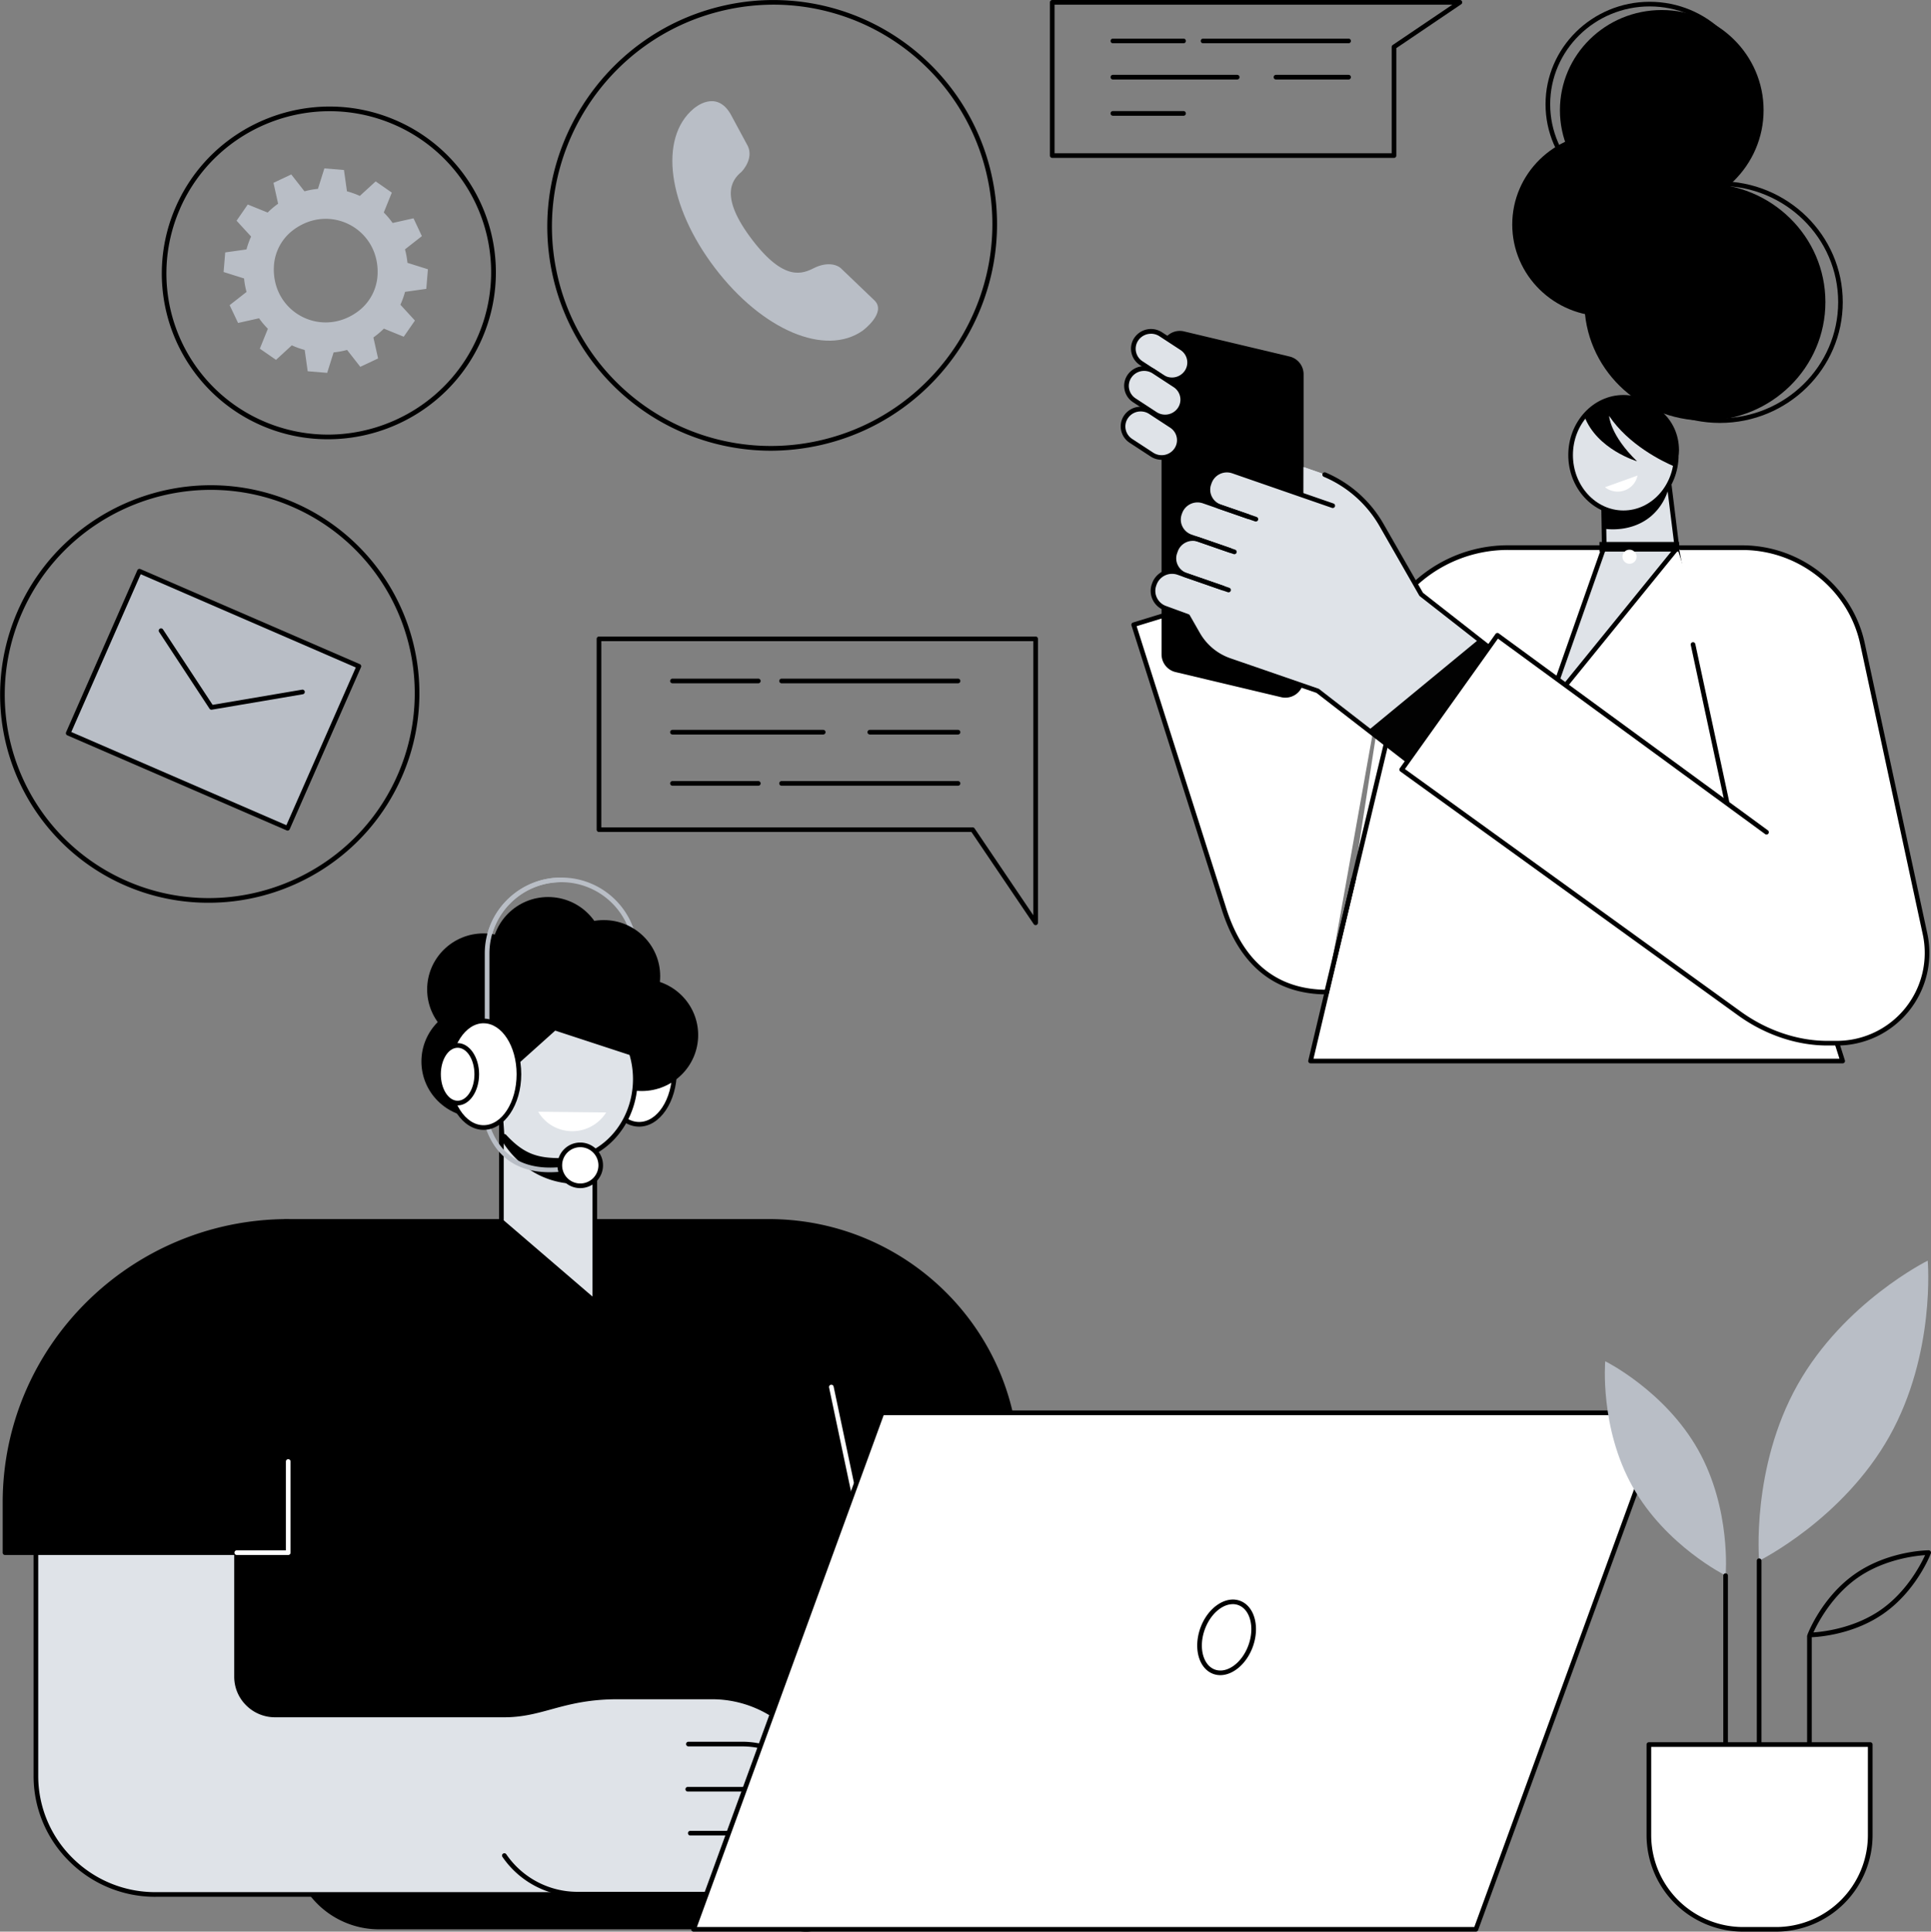 <svg xmlns="http://www.w3.org/2000/svg" viewBox="0 0 1829.6 1830"><rect x="0" y="0" width="1829.6" height="1830" fill="#808080" stroke="none"/><defs><style>.cls-1{fill:#fff;}.cls-2{fill:#dfe3e8;}.cls-3{fill:#b9bec6;}.cls-4{fill:#020202;}</style></defs><g id="Layer_2" data-name="Layer 2"><g id="Illustration"><g id="Customer_care" data-name="Customer care"><path d="M963.28,1645.59H180.46l89.86-488.46h458c129.75,0,234.93,104.42,234.93,233.22Z"/><path d="M963.28,1647.79H180.46a2.19,2.19,0,0,1-2.16-2.6l89.85-488.45a2.2,2.2,0,0,1,2.17-1.81h458c130.76,0,237.14,105.61,237.14,235.42v255.24A2.21,2.21,0,0,1,963.28,1647.79Zm-780.17-4.41h778v-253c0-127.38-104.4-231-232.73-231H272.15Z"/><path class="cls-1" d="M812.78,1435.06a2.21,2.21,0,0,1-2.16-1.75L785.54,1314.5a2.2,2.2,0,0,1,4.31-.91l25.08,118.81a2.2,2.2,0,0,1-1.7,2.61A1.73,1.73,0,0,1,812.78,1435.06Z"/><path d="M812.78,1827.8H359.28a82.85,82.85,0,0,1-71.79-41.32H812.78Z"/><path class="cls-2" d="M34,1682.27V1432.86H224.12v155.57a36.41,36.41,0,0,0,36.55,36.28l312.65-.09v170.05l-426,.08C84.77,1794.76,34,1744.4,34,1682.27Z"/><path class="cls-2" d="M761.38,1677.5,780,1697.44a28.68,28.68,0,0,1,2.26,36.45L764,1759l-44.24-49H441.78V1652.3H703.29A79.47,79.47,0,0,1,761.38,1677.5Z"/><path class="cls-2" d="M752.81,1641.49l10.52,11.28a28.69,28.69,0,0,1,2.25,36.45l-18.26,25.15-44.24-49H441.78V1625.2h44.35c18.35,0,51.07-17.57,92.48-17.57h96.15A106.71,106.71,0,0,1,752.81,1641.49Z"/><path class="cls-2" d="M767.87,1716.32l22.3,23.91a28.68,28.68,0,0,1,2.26,36.45l-18.26,25.16-44.24-49H557.73v-57.74H718.94A66.88,66.88,0,0,1,767.87,1716.32Z"/><path class="cls-2" d="M759.72,1758.36l23.26,25a26.35,26.35,0,0,1,2.07,33.48,26.8,26.8,0,0,1-41.52,2.2l-12.63-14a31.9,31.9,0,0,0-23.68-10.5H562.62c-37.8,0-64.41-2.15-100.83-57.79l248.12,0A68.13,68.13,0,0,1,759.72,1758.36Z"/><path d="M782.21,1736.09a2.2,2.2,0,0,1-1.78-3.5,26.55,26.55,0,0,0-2.08-33.65L759.76,1679a77.43,77.43,0,0,0-56.47-24.5H652.12a2.21,2.21,0,0,1,0-4.41h51.17A81.88,81.88,0,0,1,763,1676l18.58,19.94a31,31,0,0,1,2.43,39.24A2.18,2.18,0,0,1,782.21,1736.09Z"/><path d="M785.32,1788.68a2.26,2.26,0,0,1-1.3-.42,2.21,2.21,0,0,1-.49-3.08l7.11-9.79a26.55,26.55,0,0,0-2.08-33.65l-22.3-23.92a64.87,64.87,0,0,0-47.32-20.53H651.65a2.2,2.2,0,0,1,0-4.4h67.29a69.28,69.28,0,0,1,50.54,21.93l22.3,23.91a31,31,0,0,1,2.43,39.25l-7.11,9.79A2.2,2.2,0,0,1,785.32,1788.68Z"/><path d="M763.37,1830a28.8,28.8,0,0,1-21.48-9.54l-12.62-14a29.77,29.77,0,0,0-22-9.78H547.3a86.19,86.19,0,0,1-71.25-37.52,2.2,2.2,0,1,1,3.64-2.48,81.8,81.8,0,0,0,67.61,35.6H707.22a34.11,34.11,0,0,1,25.31,11.23l12.63,14a24.4,24.4,0,1,0,36.21-32.7l-23.26-25a66.12,66.12,0,0,0-48.2-20.9h-56a2.21,2.21,0,0,1,0-4.41h56a70.5,70.5,0,0,1,51.42,22.31l23.26,25A28.68,28.68,0,0,1,765,1830C764.42,1830,763.89,1830,763.37,1830Z"/><path d="M147.33,1797a115.15,115.15,0,0,1-81.66-33.57,113.51,113.51,0,0,1-33.85-81.11V1430.66h194.5v157.77a33.77,33.77,0,0,0,10.06,24.1,34.28,34.28,0,0,0,24.28,10H477.83c16.43,0,29.49-3.58,43.32-7.36,16.64-4.56,35.5-9.72,63.87-9.72h89.74A109.25,109.25,0,0,1,754.42,1640l10.52,11.28a30.73,30.73,0,0,1,5.36,34.28,2.2,2.2,0,1,1-4-1.88,26.36,26.36,0,0,0-4.61-29.4L751.2,1643a104.84,104.84,0,0,0-76.44-33.16H585c-27.78,0-46.34,5.08-62.71,9.56-14.12,3.87-27.46,7.52-44.48,7.52H260.66a38.61,38.61,0,0,1-27.38-11.26,38.07,38.07,0,0,1-11.36-27.22V1435.06H36.23v247.21a109.16,109.16,0,0,0,32.54,78,110.77,110.77,0,0,0,78.56,32.3H602.49a2.2,2.2,0,1,1,0,4.4H147.33Z"/><path d="M272,1157.13h1.09a0,0,0,0,1,0,0V1471a0,0,0,0,1,0,0H4.74a0,0,0,0,1,0,0v-46.57A267.26,267.26,0,0,1,272,1157.13Z"/><path d="M224.21,1473.17H4.74a2.2,2.2,0,0,1-2.2-2.21v-47.43c0-148.11,121.36-268.6,270.55-268.6a2.21,2.21,0,0,1,0,4.41c-146.76,0-266.15,118.51-266.15,264.19v45.23H224.21a2.21,2.21,0,1,1,0,4.41Z"/><path class="cls-1" d="M273.09,1473.17H224.21a2.21,2.21,0,0,1,0-4.41h46.67v-84.29a2.21,2.21,0,0,1,4.41,0V1471A2.21,2.21,0,0,1,273.09,1473.17Z"/><polygon class="cls-1" points="1398.43 1827.8 657.16 1827.8 835.74 1338.49 1577.01 1338.49 1398.43 1827.8"/><path d="M1398.43,1830H657.16a2.2,2.2,0,0,1-2.07-3l178.58-489.31a2.19,2.19,0,0,1,2.07-1.44H1577a2.22,2.22,0,0,1,1.81.94,2.18,2.18,0,0,1,.26,2L1400.5,1828.55A2.21,2.21,0,0,1,1398.43,1830Zm-738.12-4.4h736.58l177-484.91H837.28Z"/><ellipse class="cls-1" cx="1162.2" cy="1551.16" rx="34.68" ry="24.18" transform="translate(-693.07 2112.22) rotate(-69.98)"/><path d="M1156.23,1587a19.3,19.3,0,0,1-6.5-1.1c-5.25-1.86-9.46-5.87-12.17-11.59-4.17-8.8-4.26-20.74-.23-31.94,6.87-19.14,23.62-30.75,37.33-25.9,5.25,1.86,9.47,5.87,12.18,11.59,4.17,8.79,4.26,20.73.23,31.94C1181.25,1576.17,1168.36,1587,1156.23,1587Zm11.82-67.25c-10.26,0-21.4,9.7-26.57,24.11-3.65,10.12-3.62,20.8.06,28.56,2.2,4.64,5.54,7.87,9.67,9.33,11.42,4,25.66-6.38,31.71-23.24,3.64-10.13,3.62-20.81-.06-28.56-2.2-4.65-5.54-7.87-9.67-9.33A15.29,15.29,0,0,0,1168.05,1519.73Zm17,39.51h0Z"/><path class="cls-3" d="M602,1003.61a2.2,2.2,0,0,1-2.2-2.2V903.28c0-37.23-30.52-67.51-68-67.51s-68,30.28-68,67.51v98.13a2.21,2.21,0,0,1-4.41,0V903.28c0-39.65,32.49-71.91,72.43-71.91s72.42,32.26,72.42,71.91v98.13A2.21,2.21,0,0,1,602,1003.61Z"/><ellipse class="cls-1" cx="605.57" cy="1014.67" rx="33.51" ry="50.49"/><path d="M605.57,1067.36c-19.69,0-35.71-23.64-35.71-52.69s16-52.7,35.71-52.7,35.71,23.64,35.71,52.7S625.26,1067.36,605.57,1067.36Zm0-101c-17.26,0-31.31,21.66-31.31,48.29s14,48.28,31.31,48.28,31.31-21.66,31.31-48.28S622.83,966.38,605.57,966.38Z"/><polygon class="cls-2" points="475.08 1157.13 563.56 1233.11 563.56 1046.49 475.08 1046.49 475.08 1157.13"/><path d="M563.56,1235.31a2.2,2.2,0,0,1-1.43-.53l-88.49-76a2.23,2.23,0,0,1-.76-1.68V1046.49a2.2,2.2,0,0,1,2.2-2.2h88.48a2.21,2.21,0,0,1,2.21,2.2v186.62a2.21,2.21,0,0,1-1.29,2A2.12,2.12,0,0,1,563.56,1235.31Zm-86.28-79.19,84.08,72.2V1048.7H477.28Z"/><ellipse cx="608.05" cy="980.56" rx="53.45" ry="53.06"/><ellipse cx="452.74" cy="1005.62" rx="53.45" ry="53.06"/><ellipse cx="458.17" cy="937.35" rx="53.45" ry="53.06"/><ellipse cx="519.32" cy="902.89" rx="53.45" ry="53.06"/><ellipse cx="572.06" cy="924.73" rx="53.45" ry="53.06"/><path d="M475.08,1079.8v-33.31h88.48V1120a83.79,83.79,0,0,1-42.18-2.41C492.77,1108.24,478.73,1086,475.08,1079.8Z"/><path class="cls-2" d="M477.94,1076.63c17.91,19.46,32.2,22.78,53.8,22.78,38.78,0,70.22-34.49,70.22-77.05s-31.44-77-70.22-77c-25.59,0-48,15-60.26,37.45Z"/><path d="M531.74,1101.61c-22.42,0-37.14-3.63-55.42-23.49a2.2,2.2,0,0,1,3.24-3c17.28,18.77,30.59,22.07,52.18,22.07,37.5,0,68-33.58,68-74.85s-30.52-74.84-68-74.84c-24.09,0-45.89,13.57-58.33,36.31a2.2,2.2,0,1,1-3.86-2.11c13-23.81,36.85-38.61,62.19-38.61,39.93,0,72.42,35.56,72.42,79.25S571.67,1101.61,531.74,1101.61Z"/><path d="M531.74,945.32c-38.79,0-70.22,34.49-70.22,77a85.33,85.33,0,0,0,.75,11.27l63.8-57.21,73,23.91C590.39,968.52,563.54,945.32,531.74,945.32Z"/><path class="cls-1" d="M509.93,1053.24a37.08,37.08,0,0,0,17.75,15.51,37.9,37.9,0,0,0,46.67-14.85Z"/><path class="cls-3" d="M521,1110.56c-45.47,0-60.55-31.39-65-59.07a2.2,2.2,0,1,1,4.35-.7c4.55,28.31,21,60.76,73.39,54.58,3-.35,4-.47,4.82.79a2.29,2.29,0,0,1,.07,2.37,2.19,2.19,0,0,1-2.56,1l-1.82.2A113.78,113.78,0,0,1,521,1110.56Z"/><circle class="cls-1" cx="549.77" cy="1104.01" r="19.39"/><path d="M549.77,1125.6A21.59,21.59,0,1,1,571.35,1104,21.61,21.61,0,0,1,549.77,1125.6Zm0-38.78A17.19,17.19,0,1,0,567,1104,17.21,17.21,0,0,0,549.77,1086.82Z"/><path class="cls-3" d="M461.52,1003.61a2.21,2.21,0,0,1-2.21-2.2V903.28c0-39.65,32.49-71.91,72.43-71.91a2.2,2.2,0,0,1,0,4.4c-37.51,0-68,30.28-68,67.51v98.13A2.21,2.21,0,0,1,461.52,1003.61Z"/><ellipse class="cls-1" cx="458.17" cy="1017.71" rx="33.51" ry="50.49"/><path d="M458.17,1070.41c-19.69,0-35.71-23.64-35.71-52.7s16-52.69,35.71-52.69,35.71,23.64,35.71,52.69S477.87,1070.41,458.17,1070.41Zm0-101c-17.26,0-31.3,21.66-31.3,48.28s14,48.29,31.3,48.29,31.31-21.66,31.31-48.29S475.44,969.43,458.17,969.43Z"/><ellipse class="cls-1" cx="433.61" cy="1017.71" rx="18.12" ry="27.3"/><path d="M433.61,1047.22c-11.21,0-20.32-13.24-20.32-29.51s9.11-29.5,20.32-29.5,20.32,13.24,20.32,29.5S444.81,1047.22,433.61,1047.22Zm0-54.6c-8.78,0-15.92,11.26-15.92,25.09s7.14,25.1,15.92,25.1,15.91-11.26,15.91-25.1S442.38,992.62,433.61,992.62Z"/><path d="M730.05,427A211.9,211.9,0,0,1,523.69,261.16C498.08,146.45,570.51,31.75,685.15,5.47A211.79,211.79,0,0,1,939.54,165.85c25.61,114.7-46.82,229.4-161.46,255.68A214.87,214.87,0,0,1,730.05,427ZM733.17,4.41a210.7,210.7,0,0,0-47,5.35C573.85,35.51,502.9,147.85,528,260.2a207.4,207.4,0,0,0,249.1,157C889.38,391.5,960.32,279.15,935.24,166.81A207.49,207.49,0,0,0,733.17,4.41Z"/><path class="cls-3" d="M828.84,284.89l-32.07-30.71c-4.33-3.94-13.81-6-25.28-.34-10.78,5.33-28.09,13.64-58.89-26.81s-19.53-56.27-10.32-64c1.39-1.17,11.83-12.85,6.32-24.57L692.18,108c-13.82-23.52-34-5.88-35.15-4.9-32.95,27.74-24.45,92,20.43,150.87s104.43,84,139.75,59.4C818.46,312.5,839.75,296.25,828.84,284.89Z"/><path d="M197.7,855.25A197.1,197.1,0,0,1,16.86,578.64l2,.89-2-.89c44-100,161.42-146,261.7-102.59A196.88,196.88,0,0,1,380.61,736.28C347.85,810.72,274.44,855.25,197.7,855.25Zm2.05-391.17c-75,0-146.82,43.54-178.86,116.34a192.44,192.44,0,0,0,99.77,254.41,193.57,193.57,0,0,0,77.05,16c75.06,0,146.83-43.54,178.87-116.34a192.48,192.48,0,0,0-99.77-254.42A193.57,193.57,0,0,0,199.75,464.08Z"/><polygon class="cls-3" points="272.48 784.68 64.64 694.63 132.19 541.15 340.02 631.21 272.48 784.68"/><path d="M272.48,786.89a2.12,2.12,0,0,1-.88-.19L63.77,696.65a2.18,2.18,0,0,1-1.18-1.22,2.2,2.2,0,0,1,0-1.69l67.54-153.48a2.2,2.2,0,0,1,2.89-1.13L340.9,629.19a2.18,2.18,0,0,1,1.14,2.9L274.49,785.57A2.19,2.19,0,0,1,272.48,786.89ZM67.55,693.49l203.79,88.3,65.78-149.44L133.32,544Z"/><path d="M200.35,672.38a2.22,2.22,0,0,1-1.84-1l-47.75-72.66a2.2,2.2,0,0,1,3.68-2.42l47,71.45,84.78-14.37a2.2,2.2,0,1,1,.73,4.34l-86.19,14.62Z"/><path d="M310.75,416.14a157.05,157.05,0,0,1-144.1-220.41C201.73,116,295.27,79.37,375.17,114a156.86,156.86,0,0,1,81.31,207.36C430.38,380.66,371.89,416.14,310.75,416.14ZM168.66,196.62l2,.89a152.46,152.46,0,0,0,79,201.54,153.44,153.44,0,0,0,61,12.69c59.45,0,116.31-34.5,141.69-92.17a152.46,152.46,0,0,0-79-201.54c-77.69-33.66-168.64,2-202.74,79.48Z"/><path class="cls-3" d="M391.8,206.82,372,211.24h0a78.63,78.63,0,0,0-8.37-9.93l7.61-18.84-15.31-10.62-15,13.76a77.76,77.76,0,0,0-12.2-4.37l-2.83-20.17-18.56-1.54-6.09,19.39a77.6,77.6,0,0,0-12.77,2.34l-12.52-16-16.84,7.95h0L263.52,193a76.22,76.22,0,0,0-9.92,8.37h0l-18.84-7.63L224.15,209.1l13.77,15a77.56,77.56,0,0,0-4.38,12.21l-20.15,2.82-1.53,18.57,19.38,6.1a76.87,76.87,0,0,0,2.34,12.78h0l-16,12.52,8,16.86,19.86-4.43a77.24,77.24,0,0,0,8.37,9.93l-7.62,18.85,15.31,10.62,15-13.77a78.83,78.83,0,0,0,12.2,4.38l2.83,20.16L310,353.24l6.09-19.39h0a77.46,77.46,0,0,0,12.76-2.33l12.52,16,16.85-7.95-4.43-19.87a77.09,77.09,0,0,0,9.92-8.38L382.53,319l10.61-15.31-13.76-15a78.83,78.83,0,0,0,4.38-12.2l20.15-2.83,1.53-18.57L386.06,249a77.6,77.6,0,0,0-2.34-12.77h0l16-12.53ZM340,294.4c-34.89,26.92-83,1.59-80.47-42.4a45.91,45.91,0,0,1,17.71-33.62c34.89-26.93,83-1.6,80.47,42.4A45.91,45.91,0,0,1,340,294.4Z"/><path class="cls-1" d="M1282.57,832.83l-40.83,172.36h504.14L1591.42,518.83H1429a129.42,129.42,0,0,0-106.16,54.94Z"/><path d="M1745.88,1007.39H1241.74a2.2,2.2,0,0,1-1.73-.84,2.17,2.17,0,0,1-.41-1.87l40.82-172.36a2.2,2.2,0,0,1,4.29,1L1244.52,1003h498.35L1589.81,521H1429a127.17,127.17,0,0,0-104.36,54,2.2,2.2,0,0,1-3.61-2.53,131.6,131.6,0,0,1,108-55.88h162.41a2.2,2.2,0,0,1,2.1,1.54L1748,1004.52a2.21,2.21,0,0,1-2.1,2.87Z"/><path class="cls-1" d="M1302.29,685.34l-47.35-149-180.79,55.54,85.55,269.22c15.8,49.72,46.94,78.58,97.24,78.81Z"/><path d="M1256.94,942.09h0c-49-.22-82.46-27.26-99.33-80.35l-85.55-269.21a2.21,2.21,0,0,1,.15-1.69,2.18,2.18,0,0,1,1.3-1.08l180.79-55.55a2.21,2.21,0,0,1,2.75,1.44l47.35,149a2.2,2.2,0,0,1-4.2,1.33l-46.69-147-176.58,54.25,84.88,267.1C1178,911.47,1210,937.47,1257,937.69a2.2,2.2,0,1,1,0,4.4Z"/><path d="M1257,942.09a2.31,2.31,0,0,1-.52-.06,2.2,2.2,0,0,1-1.63-2.65L1326,642.08a2.2,2.2,0,1,1,4.28,1L1259.09,940.4A2.22,2.22,0,0,1,1257,942.09Z"/><polygon class="cls-2" points="1580.95 454.58 1588.98 519.21 1466.58 669.85 1520.01 518.02 1519.29 474.64 1580.95 454.58"/><path d="M1466.58,672.05a2.14,2.14,0,0,1-1.07-.28,2.2,2.2,0,0,1-1-2.65l53.3-151.46-.71-43a2.21,2.21,0,0,1,1.52-2.13l61.66-20.07a2.24,2.24,0,0,1,1.87.24,2.19,2.19,0,0,1,1,1.59l8,64.63a2.15,2.15,0,0,1-.47,1.66l-122.4,150.64A2.19,2.19,0,0,1,1466.58,672.05Zm54.94-195.82.69,41.76a2.17,2.17,0,0,1-.13.76l-49.21,139.87,113.81-140.07-7.58-61Z"/><path d="M1519.72,500.86c-.38-8.71,0-17.51-.43-26.22L1582,457.7a52.72,52.72,0,0,1-17.55,31.24C1546.09,504.53,1523,501.38,1519.72,500.86Z"/><ellipse class="cls-2" cx="1538.2" cy="431.14" rx="50.06" ry="54.69"/><path d="M1538.2,488c-28.82,0-52.27-25.52-52.27-56.89s23.45-56.9,52.27-56.9,52.26,25.53,52.26,56.9S1567,488,1538.2,488Zm0-109.38c-26.39,0-47.86,23.54-47.86,52.49s21.47,52.49,47.86,52.49,47.86-23.55,47.86-52.49S1564.59,378.65,1538.2,378.65Z"/><path class="cls-1" d="M1551.51,450.52a18.65,18.65,0,0,1-5.91,10.34,19.43,19.43,0,0,1-24.9.73Z"/><path d="M1501.19,394.39c9.16-11,22.33-17.95,37-17.95,27.65,0,52.64,20,52.64,50.18,0,3.62-1.5,11.81-3.61,15.63-12.78-5.32-44.47-21.18-62.59-48.25,0,0,.64,18,26.45,43C1551.09,437,1513.09,425.86,1501.19,394.39Z"/><ellipse cx="1615.37" cy="286.2" rx="114.18" ry="112.27"/><path d="M1629.65,400.67c-64.17,0-116.38-51.35-116.38-114.47s52.21-114.47,116.38-114.47S1746,223.08,1746,286.2,1693.82,400.67,1629.65,400.67Zm0-224.53c-61.74,0-112,49.37-112,110.06s50.23,110.06,112,110.06,112-49.37,112-110.06S1691.39,176.14,1629.65,176.14Z"/><ellipse cx="1521.33" cy="212.72" rx="88.49" ry="87.01"/><ellipse cx="1574.5" cy="104.38" rx="96.49" ry="94.88"/><path d="M1563.07,195.85c-54.42,0-98.69-43.55-98.69-97.08s44.27-97.08,98.69-97.08,98.7,43.55,98.7,97.08S1617.49,195.85,1563.07,195.85Zm0-189.76c-52,0-94.29,41.57-94.29,92.68s42.3,92.67,94.29,92.67,94.29-41.57,94.29-92.67S1615.07,6.09,1563.07,6.09Z"/><rect x="1515.48" y="513.44" width="75.37" height="9.15" transform="translate(3106.32 1036.02) rotate(180)"/><path class="cls-1" d="M1537.29,527.31a6.67,6.67,0,1,0,6.67-6.55A6.61,6.61,0,0,0,1537.29,527.31Z"/><path class="cls-2" d="M1197,457.85l90.51,29.55-35.18-38.95-22.8-7.9a24.89,24.89,0,0,0-31.48,14.51Z"/><path d="M1113.89,636.73l99.82,23.73a17.3,17.3,0,0,0,21.44-16.6V354.46a17.27,17.27,0,0,0-13.38-16.72L1122,314a17.29,17.29,0,0,0-21.44,16.6V620A17.27,17.27,0,0,0,1113.89,636.73Z"/><path class="cls-2" d="M1164.65,601.73l86.87,53.48,107-71.26-49.75-86.89A112.06,112.06,0,0,0,1248.11,447l-13-4.49-.06,27.05Z"/><path class="cls-2" d="M1156.16,480.19l104.07,36.06,12.11-33.8-104.07-36.07a17.57,17.57,0,0,0-22.3,10.5l-.49,1.38A17.12,17.12,0,0,0,1156.16,480.19Z"/><path class="cls-2" d="M1128.4,508.57,1236,551.51l16-40.87-111.44-35.87a17.67,17.67,0,0,0-22.44,10.56l-.42,1.18A17.22,17.22,0,0,0,1128.4,508.57Z"/><path class="cls-2" d="M1104.31,576.24l107.78,37.35,12.12-33.81-107.79-37.35a17.84,17.84,0,0,0-22.64,10.66l-.31.89A17.38,17.38,0,0,0,1104.31,576.24Z"/><path class="cls-2" d="M1165.17,625.72,1250.68,655l12.17-34-144.72-49.8L1135,600.81A55.66,55.66,0,0,0,1165.17,625.72Z"/><path class="cls-2" d="M1113.9,521.52l-.66,1.84c-3.16,8.83,2.83,18.95,13.37,22.6l103.81,40.66,15.88-41.43-107.57-33C1128.18,508.5,1117.07,512.69,1113.9,521.52Z"/><polygon class="cls-2" points="1243.65 650.77 1364.34 744.24 1416.12 617.46 1290.75 519.37 1243.65 650.77"/><path d="M1165.35,523.59a2.07,2.07,0,0,1-.72-.13l-37-12.8a19.57,19.57,0,0,1-11.33-10.08,19.12,19.12,0,0,1-.76-14.82l.42-1.17a19.89,19.89,0,0,1,25.23-11.9l42,14.55a2.2,2.2,0,1,1-1.44,4.16l-42-14.55a15.48,15.48,0,0,0-19.65,9.23l-.42,1.17a14.71,14.71,0,0,0,.59,11.42,15.15,15.15,0,0,0,8.81,7.82l37,12.81a2.21,2.21,0,0,1-.73,4.29Z"/><path d="M1158.66,559.27a2.27,2.27,0,0,1-.72-.12l-34.89-12.09a19.18,19.18,0,0,1-11.13-9.9,18.78,18.78,0,0,1-.75-14.54l.66-1.84a19.54,19.54,0,0,1,24.78-11.69l33.67,11.67a2.2,2.2,0,1,1-1.44,4.16l-33.67-11.67a15.12,15.12,0,0,0-19.19,9l-.66,1.85a14.4,14.4,0,0,0,.57,11.15,14.88,14.88,0,0,0,8.6,7.64L1159.38,555a2.2,2.2,0,0,1-.72,4.28Z"/><path d="M1189.94,494.1a2.31,2.31,0,0,1-.72-.12l-33.78-11.71a19.48,19.48,0,0,1-11.28-10,19.1,19.1,0,0,1-.76-14.74l.5-1.37A19.79,19.79,0,0,1,1169,444.3L1263.47,477a2.2,2.2,0,0,1-1.44,4.16l-94.48-32.74a15.38,15.38,0,0,0-19.51,9.17l-.49,1.37a14.65,14.65,0,0,0,.58,11.34,15.12,15.12,0,0,0,8.75,7.77l33.78,11.71a2.2,2.2,0,0,1-.72,4.28Z"/><path d="M1364.33,746.44A2.2,2.2,0,0,1,1363,746l-115.64-89.56-82.89-28.61a57.82,57.82,0,0,1-31.35-25.91l-9.23-16.15-20.33-7.44a19.7,19.7,0,0,1-11.39-10.15,19.26,19.26,0,0,1-.77-14.93l.32-.88a20.06,20.06,0,0,1,25.43-12l47.61,16.5a2.2,2.2,0,0,1-1.44,4.16l-47.61-16.5a15.62,15.62,0,0,0-19.84,9.32l-.32.89a14.92,14.92,0,0,0,.59,11.54,15.33,15.33,0,0,0,8.9,7.9l21.12,7.73a2.22,2.22,0,0,1,1.16,1l9.63,16.86a53.41,53.41,0,0,0,29,23.92l83.24,28.73a2.39,2.39,0,0,1,.63.34l113.63,88,50.06-122.55-68.25-53.4a2.63,2.63,0,0,1-.56-.64l-37.77-66a110.37,110.37,0,0,0-52.65-46.48,2.2,2.2,0,0,1,1.71-4.06A114.74,114.74,0,0,1,1310.69,496l37.56,65.59,69.23,54.17a2.19,2.19,0,0,1,.68,2.56l-51.79,126.78a2.16,2.16,0,0,1-1.47,1.29A1.79,1.79,0,0,1,1364.33,746.44Z"/><path class="cls-1" d="M1328.16,730.4l90.7-127.17,217.48,158.19-45.5-242.21,60,1c55,0,102.51,37.84,113.91,90.75l59.46,275.85c11.26,52.29-29.29,101.5-83.65,101.5h-9.15a142.25,142.25,0,0,1-83.29-26.85Z"/><path d="M1740.51,990.49h-9.15c-29,0-59.09-10.16-84.65-28.62l-319.9-231a2.21,2.21,0,0,1-.51-3.07L1417,600.58a2.22,2.22,0,0,1,1.45-.89,2.17,2.17,0,0,1,1.65.4L1675.14,786.7a2.21,2.21,0,0,1-2.61,3.56L1419.29,605l-88.13,123.58L1649.29,958.3c24.81,17.92,54,27.79,82.07,27.79h9.15a83.32,83.32,0,0,0,81.43-100.2l-59.46-275.84c-11.12-51.58-58.12-89-111.76-89h-58.55a2.21,2.21,0,0,1,0-4.41h58.55c55.7,0,104.52,38.9,116.07,92.5L1826.24,885a87.71,87.71,0,0,1-85.73,105.52Z"/><path d="M1636.27,762.26a2.2,2.2,0,0,1-2.15-1.74L1602,611.09a2.2,2.2,0,1,1,4.3-.93l32.17,149.44a2.2,2.2,0,0,1-1.69,2.61A1.88,1.88,0,0,1,1636.27,762.26Z"/><polygon class="cls-4" points="1401.73 605.23 1296.65 691.81 1334.22 721.25 1411.71 611.58 1401.73 605.23"/><path class="cls-2" d="M1124.37,352.42a16.25,16.25,0,0,0-4.69-22.76l-19.89-13a16.87,16.87,0,0,0-23.15,4.62,16.25,16.25,0,0,0,4.69,22.76l19.89,13A16.88,16.88,0,0,0,1124.37,352.42Z"/><path d="M1110.42,362a19,19,0,0,1-10.4-3.08l-19.89-13A18.53,18.53,0,0,1,1072,334a18.31,18.31,0,0,1,2.79-14,19.12,19.12,0,0,1,26.18-5.23l19.89,13A18.52,18.52,0,0,1,1129,339.7a18.25,18.25,0,0,1-2.79,13.95A19,19,0,0,1,1110.42,362Zm-19.84-45.8a14.57,14.57,0,0,0-12.12,6.38,13.89,13.89,0,0,0-2.12,10.61,14.14,14.14,0,0,0,6.19,9.07l19.9,13a14.68,14.68,0,0,0,20.12-4,13.92,13.92,0,0,0,2.12-10.62,14.16,14.16,0,0,0-6.19-9.07l-19.89-13A14.71,14.71,0,0,0,1090.58,316.17Zm33.79,36.25h0Z"/><path class="cls-2" d="M1117.86,387.63a16.25,16.25,0,0,0-4.69-22.76l-19.89-13a16.88,16.88,0,0,0-23.15,4.61,16.26,16.26,0,0,0,4.69,22.77l19.89,13A16.88,16.88,0,0,0,1117.86,387.63Z"/><path d="M1103.91,397.18a19,19,0,0,1-10.4-3.08l-19.89-13a18.53,18.53,0,0,1-8.11-11.88,18.27,18.27,0,0,1,2.79-14,19.12,19.12,0,0,1,26.18-5.23l19.89,13a18.52,18.52,0,0,1,8.11,11.89,18.25,18.25,0,0,1-2.79,13.95h0A19,19,0,0,1,1103.91,397.18Zm-19.84-45.8a14.57,14.57,0,0,0-12.12,6.38,13.89,13.89,0,0,0-2.12,10.61,14.14,14.14,0,0,0,6.19,9.07l19.89,13a14.69,14.69,0,0,0,20.13-4,13.93,13.93,0,0,0,2.12-10.62,14.14,14.14,0,0,0-6.19-9.07l-19.89-13A14.71,14.71,0,0,0,1084.07,351.38Zm33.79,36.25h0Z"/><path class="cls-2" d="M1114.61,426a16.26,16.26,0,0,0-4.7-22.76l-19.89-13a16.88,16.88,0,0,0-23.15,4.61,16.26,16.26,0,0,0,4.7,22.77l19.89,13A16.88,16.88,0,0,0,1114.61,426Z"/><path d="M1100.65,435.59a18.94,18.94,0,0,1-10.39-3.09l-19.9-13a18.53,18.53,0,0,1-8.11-11.88,18.32,18.32,0,0,1,2.8-14,19.1,19.1,0,0,1,26.17-5.23l19.9,13a18.52,18.52,0,0,1,8.11,11.89,18.28,18.28,0,0,1-2.8,13.95A19,19,0,0,1,1100.65,435.59Zm-19.84-45.8a14.54,14.54,0,0,0-12.11,6.38,13.9,13.9,0,0,0-2.13,10.61,14.12,14.12,0,0,0,6.2,9.07l19.89,13a14.67,14.67,0,0,0,20.12-4h0a13.91,13.91,0,0,0,2.13-10.61,14.14,14.14,0,0,0-6.2-9.08l-19.89-13A14.69,14.69,0,0,0,1080.81,389.79Z"/><path d="M1320.8,149.58H997a2.2,2.2,0,0,1-2.21-2.2V2.23A2.21,2.21,0,0,1,997,0h386.24a2.19,2.19,0,0,1,2.1,1.56,2.19,2.19,0,0,1-.87,2.47L1323,45.61V147.38A2.19,2.19,0,0,1,1320.8,149.58Zm-321.6-4.4h319.4V44.44a2.19,2.19,0,0,1,1-1.82l56.48-38.18H999.2Z"/><path d="M1121.54,41h-67.22a2.21,2.21,0,0,1,0-4.41h67.22a2.21,2.21,0,0,1,0,4.41Z"/><path d="M1277.9,41H1139.76a2.21,2.21,0,0,1,0-4.41H1277.9a2.21,2.21,0,0,1,0,4.41Z"/><path d="M1172.38,75.32H1054.32a2.21,2.21,0,0,1,0-4.41h118.06a2.21,2.21,0,0,1,0,4.41Z"/><path d="M1277.9,75.32h-69.07a2.21,2.21,0,0,1,0-4.41h69.07a2.21,2.21,0,0,1,0,4.41Z"/><path d="M1121.54,109.66h-67.22a2.21,2.21,0,0,1,0-4.41h67.22a2.21,2.21,0,0,1,0,4.41Z"/><path d="M981.25,876.47a2.2,2.2,0,0,1-1.82-1l-59-87.26H567.53a2.2,2.2,0,0,1-2.2-2.2V605.23a2.21,2.21,0,0,1,2.2-2.2H981.25a2.21,2.21,0,0,1,2.21,2.2v269a2.22,2.22,0,0,1-1.56,2.11A2.37,2.37,0,0,1,981.25,876.47ZM569.74,783.85H921.61a2.19,2.19,0,0,1,1.83,1l55.61,82.26V607.44H569.74Z"/><path d="M718.49,647.34H637.16a2.2,2.2,0,1,1,0-4.4h81.33a2.2,2.2,0,1,1,0,4.4Z"/><path d="M907.71,647.34H740.54a2.2,2.2,0,1,1,0-4.4H907.71a2.2,2.2,0,1,1,0,4.4Z"/><path d="M780,695.86H637.16a2.2,2.2,0,1,1,0-4.4H780a2.2,2.2,0,1,1,0,4.4Z"/><path d="M907.71,695.86H824.13a2.2,2.2,0,1,1,0-4.4h83.58a2.2,2.2,0,1,1,0,4.4Z"/><path d="M718.49,744.38H637.16a2.2,2.2,0,1,1,0-4.4h81.33a2.2,2.2,0,1,1,0,4.4Z"/><path d="M907.71,744.38H740.54a2.2,2.2,0,1,1,0-4.4H907.71a2.2,2.2,0,1,1,0,4.4Z"/><path d="M1714.8,1551.13a2.19,2.19,0,0,1-1.81-1,2.21,2.21,0,0,1-.25-2c.55-1.44,13.88-35.56,45.17-57.24s67.93-22.16,69.48-22.17h0a2.21,2.21,0,0,1,2.06,3c-.55,1.44-13.88,35.57-45.17,57.24s-67.93,22.16-69.47,22.17ZM1824,1473.3c-9.81.67-38.82,4.08-63.57,21.22s-38.14,43.11-42.21,52c9.81-.67,38.83-4.08,63.57-21.22S1819.91,1482.24,1824,1473.3Z"/><path d="M1714.41,1677.94a2.2,2.2,0,0,1-2.2-2.2V1550.08a2.2,2.2,0,1,1,4.4,0v125.66A2.2,2.2,0,0,1,1714.41,1677.94Z"/><path class="cls-3" d="M1546.93,1408.55c31.49,56.06,88.09,84.06,88.09,84.06s5.52-62.89-26-118.94-88.09-84.06-88.09-84.06S1515.43,1352.5,1546.93,1408.55Z"/><path d="M1635,1679.74a2.2,2.2,0,0,1-2.21-2.2V1492.61a2.21,2.21,0,0,1,4.41,0v184.93A2.2,2.2,0,0,1,1635,1679.74Z"/><path class="cls-3" d="M1790.12,1360.89c-44.11,78.51-123.37,117.72-123.37,117.72s-7.74-88.07,36.37-166.58,123.37-117.71,123.37-117.71S1834.23,1282.39,1790.12,1360.89Z"/><path d="M1666.75,1679.92a2.19,2.19,0,0,1-2.2-2.2V1478.61a2.2,2.2,0,0,1,4.4,0v199.11A2.19,2.19,0,0,1,1666.75,1679.92Z"/><path class="cls-1" d="M1562.29,1652.76h209.76a0,0,0,0,1,0,0v85.81a89.22,89.22,0,0,1-89.22,89.22h-31.32a89.22,89.22,0,0,1-89.22-89.22v-85.81A0,0,0,0,1,1562.29,1652.76Z"/><path d="M1682.83,1830h-31.32a91.52,91.52,0,0,1-91.42-91.42v-85.82a2.19,2.19,0,0,1,2.2-2.2h209.76a2.19,2.19,0,0,1,2.2,2.2v85.82A91.52,91.52,0,0,1,1682.83,1830Zm-118.34-175v83.62a87.12,87.12,0,0,0,87,87h31.32a87.12,87.12,0,0,0,87-87V1655Z"/></g></g></g></svg>
